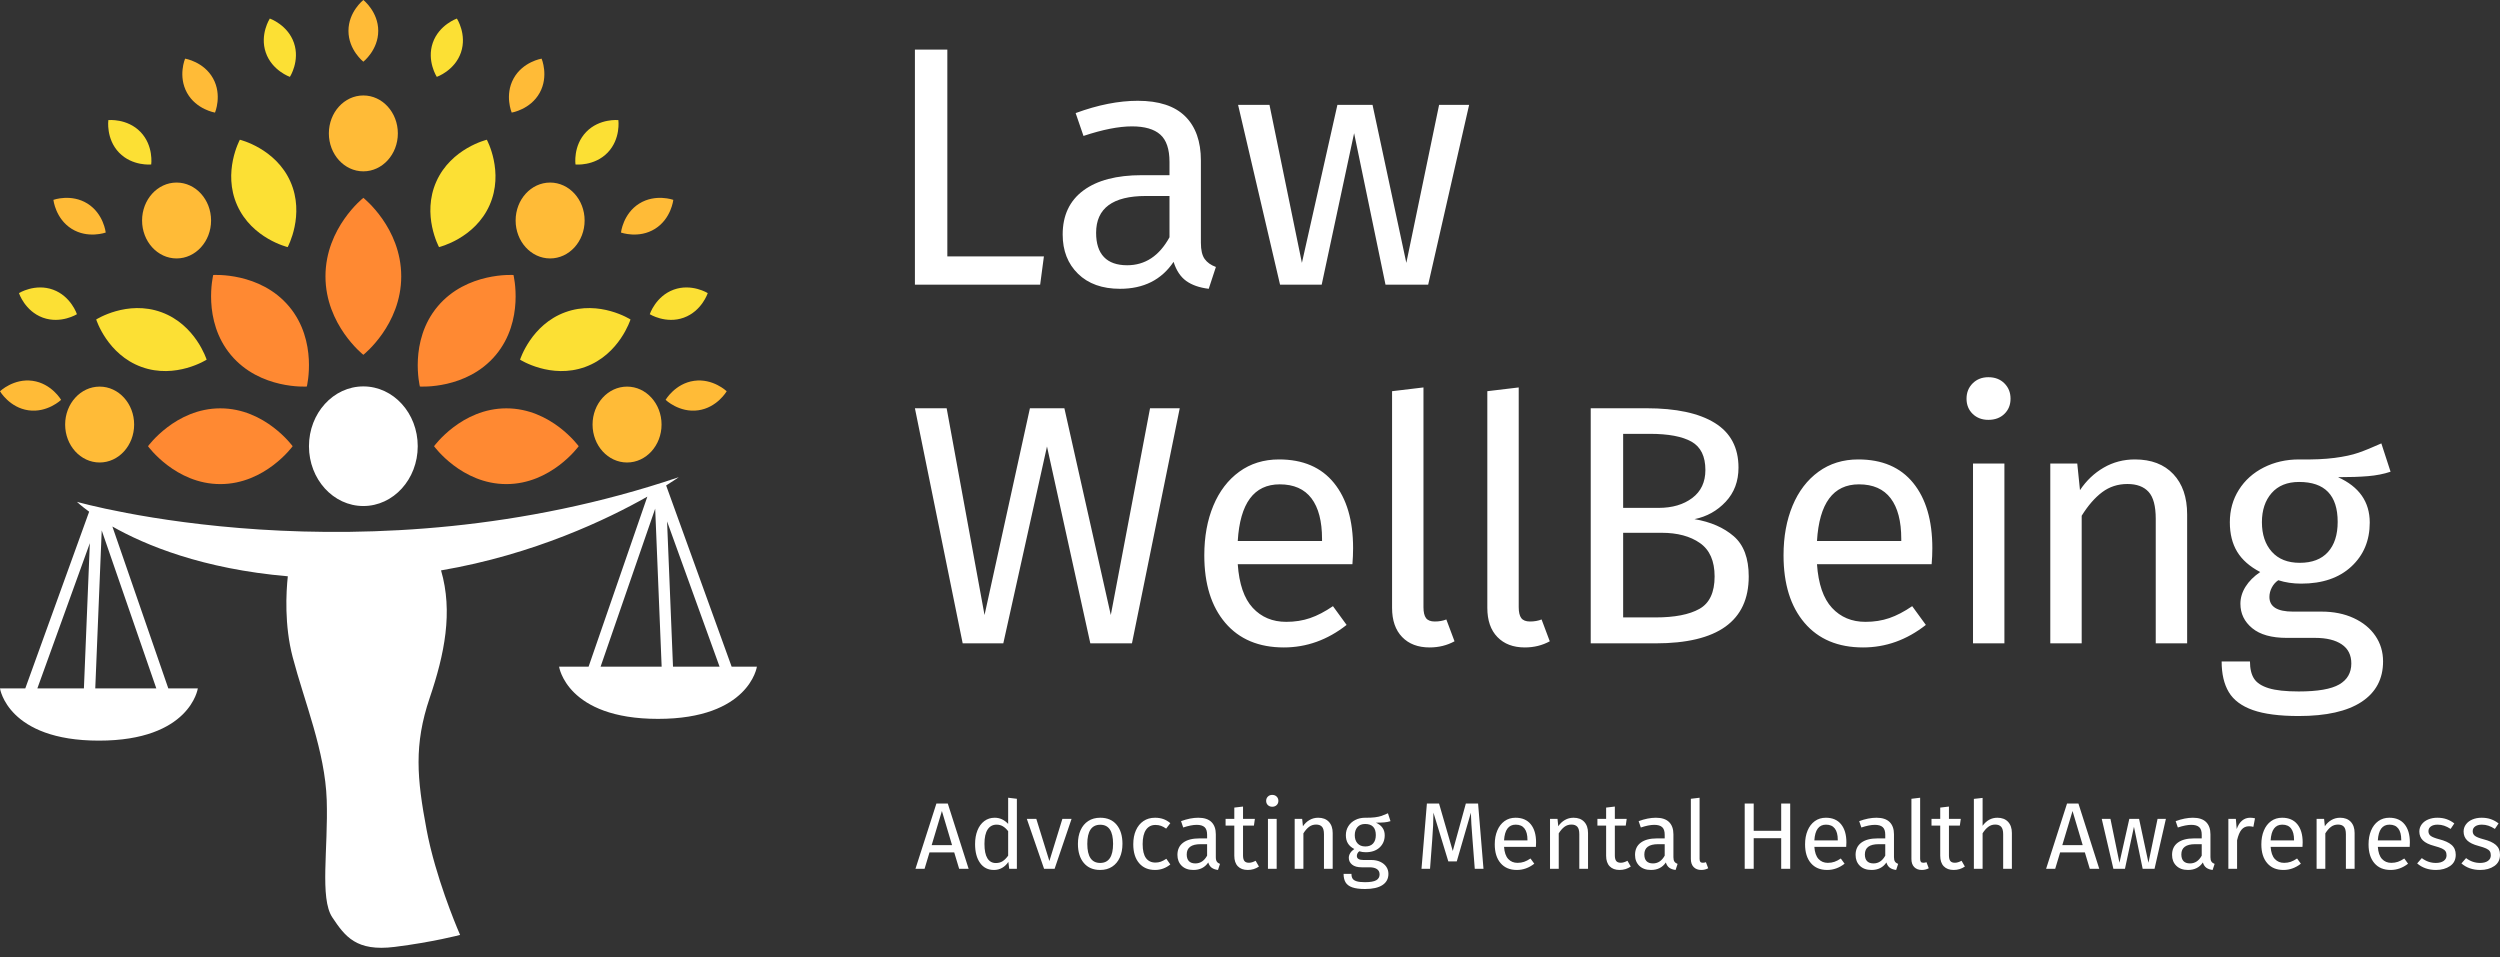 <svg width="256" height="98" viewBox="0 0 256 98" fill="none" xmlns="http://www.w3.org/2000/svg">
<rect x="0" y="0" width="256" height="98" fill="#333333" stroke="none"/>
<g clip-path="url(#clip0_123_241)">
<path fill-rule="evenodd" clip-rule="evenodd" d="M37.207 0C37.207 0 35.682 1.2 35.682 3.159C35.682 5.119 37.207 6.318 37.207 6.318C37.207 6.318 38.732 5.119 38.732 3.159C38.732 1.2 37.207 0 37.207 0ZM18.953 6.004C18.953 6.004 18.201 7.792 19.151 9.506C20.101 11.22 22.017 11.53 22.017 11.53C22.017 11.53 22.768 9.742 21.818 8.028C20.868 6.314 18.953 6.004 18.953 6.004ZM5.468 20.465C5.468 20.465 5.677 22.393 7.339 23.432C9.001 24.471 10.826 23.813 10.826 23.813C10.826 23.813 10.617 21.884 8.955 20.846C7.293 19.808 5.468 20.465 5.468 20.465ZM0 40.066C0 40.066 0.976 41.743 2.917 42.015C4.858 42.288 6.258 40.945 6.258 40.945C6.258 40.945 5.282 39.269 3.341 38.996C1.4 38.723 0 40.066 0 40.066ZM55.461 6.004C55.461 6.004 56.213 7.792 55.263 9.506C54.313 11.22 52.398 11.53 52.398 11.53C52.398 11.53 51.646 9.742 52.596 8.028C53.546 6.314 55.461 6.004 55.461 6.004ZM68.947 20.465C68.947 20.465 68.737 22.393 67.075 23.432C65.413 24.471 63.588 23.813 63.588 23.813C63.588 23.813 63.797 21.884 65.459 20.846C67.121 19.808 68.947 20.465 68.947 20.465ZM74.414 40.066C74.414 40.066 73.438 41.743 71.498 42.015C69.557 42.288 68.156 40.945 68.156 40.945C68.156 40.945 69.132 39.269 71.073 38.996C73.014 38.723 74.414 40.066 74.414 40.066Z" fill="#FFBB37"/>
<path fill-rule="evenodd" clip-rule="evenodd" d="M40.74 13.66C40.74 15.806 39.158 17.545 37.207 17.545C35.256 17.545 33.675 15.806 33.675 13.66C33.675 11.514 35.256 9.775 37.207 9.775C39.158 9.775 40.74 11.514 40.74 13.66ZM21.614 22.579C21.614 24.725 20.032 26.464 18.082 26.464C16.131 26.464 14.549 24.725 14.549 22.579C14.549 20.433 16.131 18.694 18.082 18.694C20.032 18.694 21.614 20.433 21.614 22.579ZM13.736 43.474C13.736 45.62 12.154 47.359 10.204 47.359C8.253 47.359 6.671 45.62 6.671 43.474C6.671 41.328 8.253 39.589 10.204 39.589C12.154 39.589 13.736 41.328 13.736 43.474ZM52.8 22.579C52.8 24.725 54.382 26.464 56.333 26.464C58.284 26.464 59.865 24.725 59.865 22.579C59.865 20.433 58.284 18.694 56.333 18.694C54.382 18.694 52.8 20.433 52.8 22.579ZM60.678 43.474C60.678 45.62 62.26 47.359 64.211 47.359C66.162 47.359 67.743 45.62 67.743 43.474C67.743 41.328 66.162 39.589 64.211 39.589C62.26 39.589 60.678 41.328 60.678 43.474Z" fill="#FFBB37"/>
<path fill-rule="evenodd" clip-rule="evenodd" d="M27.629 1.899C27.629 1.899 26.577 3.529 27.216 5.382C27.854 7.235 29.686 7.872 29.686 7.872C29.686 7.872 30.737 6.242 30.099 4.389C29.461 2.536 27.629 1.899 27.629 1.899ZM11.095 12.298C11.095 12.298 10.832 14.22 12.193 15.63C13.555 17.039 15.485 16.843 15.485 16.843C15.485 16.843 15.748 14.921 14.387 13.511C13.025 12.102 11.095 12.298 11.095 12.298ZM1.941 30.014C1.941 30.014 2.546 31.857 4.388 32.527C6.23 33.198 7.878 32.175 7.878 32.175C7.878 32.175 7.273 30.332 5.431 29.662C3.589 28.992 1.941 30.014 1.941 30.014ZM46.786 1.899C46.786 1.899 47.837 3.529 47.199 5.382C46.56 7.235 44.728 7.872 44.728 7.872C44.728 7.872 43.678 6.242 44.315 4.389C44.953 2.536 46.786 1.899 46.786 1.899ZM63.319 12.298C63.319 12.298 63.583 14.22 62.221 15.63C60.86 17.039 58.929 16.843 58.929 16.843C58.929 16.843 58.666 14.921 60.027 13.511C61.389 12.102 63.319 12.298 63.319 12.298ZM72.474 30.014C72.474 30.014 71.868 31.857 70.026 32.527C68.185 33.198 66.536 32.175 66.536 32.175C66.536 32.175 67.142 30.332 68.983 29.662C70.825 28.992 72.474 30.014 72.474 30.014Z" fill="#FCE034"/>
<path fill-rule="evenodd" clip-rule="evenodd" d="M24.562 14.309C24.562 14.309 22.767 17.61 24.285 21.019C25.803 24.429 29.458 25.303 29.458 25.303C29.458 25.303 31.253 22.003 29.735 18.593C28.217 15.183 24.562 14.309 24.562 14.309ZM9.85 32.714C9.85 32.714 10.977 36.298 14.486 37.574C17.993 38.851 21.16 36.83 21.16 36.83C21.16 36.83 20.034 33.246 16.526 31.97C13.018 30.693 9.85 32.714 9.85 32.714ZM49.852 14.309C49.852 14.309 51.648 17.61 50.129 21.019C48.611 24.429 44.956 25.303 44.956 25.303C44.956 25.303 43.161 22.003 44.679 18.593C46.198 15.183 49.852 14.309 49.852 14.309ZM64.564 32.714C64.564 32.714 63.437 36.298 59.929 37.574C56.421 38.851 53.254 36.83 53.254 36.83C53.254 36.83 54.381 33.246 57.889 31.97C61.397 30.693 64.564 32.714 64.564 32.714Z" fill="#FCE034"/>
<path fill-rule="evenodd" clip-rule="evenodd" d="M37.207 20.26C37.207 20.26 33.328 23.311 33.328 28.297C33.328 33.282 37.207 36.333 37.207 36.333C37.207 36.333 41.086 33.282 41.086 28.297C41.086 23.311 37.207 20.26 37.207 20.26ZM15.156 45.693C15.156 45.693 17.968 49.571 22.561 49.571C27.155 49.571 29.967 45.693 29.967 45.693C29.967 45.693 27.155 41.814 22.561 41.814C17.968 41.814 15.156 45.693 15.156 45.693ZM21.834 28.16C21.834 28.16 20.682 32.821 23.655 36.363C26.628 39.906 31.419 39.581 31.419 39.581C31.419 39.581 32.571 34.919 29.598 31.377C26.625 27.835 21.834 28.16 21.834 28.16ZM59.258 45.693C59.258 45.693 56.446 49.571 51.853 49.571C47.259 49.571 44.447 45.693 44.447 45.693C44.447 45.693 47.259 41.814 51.853 41.814C56.446 41.814 59.258 45.693 59.258 45.693ZM52.581 28.16C52.581 28.16 53.732 32.821 50.76 36.363C47.787 39.906 42.995 39.581 42.995 39.581C42.995 39.581 41.844 34.919 44.816 31.377C47.789 27.835 52.581 28.16 52.581 28.16Z" fill="#FF8932"/>
<path fill-rule="evenodd" clip-rule="evenodd" d="M69.505 48.864C69.505 48.864 69.055 49.184 68.213 49.712L74.919 68.266H77.507C77.507 68.266 76.73 73.613 67.379 73.613C58.028 73.613 57.25 68.266 57.25 68.266H60.272L66.288 50.856C62.254 53.143 54.697 56.783 45.163 58.408C46.402 62.658 45.52 66.985 44.006 71.451C42.37 76.275 42.697 79.71 43.679 84.943C43.781 85.489 43.899 86.037 44.029 86.583L44.108 86.91C45.236 91.48 47.114 95.737 47.114 95.737C47.114 95.737 44.333 96.473 40.408 96.964C36.482 97.454 35.337 95.901 34.029 93.939C32.72 91.976 33.619 86.906 33.456 81.918C33.292 76.93 31.166 71.86 29.968 67.281C29.112 64.013 29.296 60.664 29.472 59.012C20.742 58.26 14.891 55.832 11.507 53.915L17.236 70.495H20.257C20.257 70.495 19.479 75.841 10.129 75.841C0.778 75.841 0 70.495 0 70.495H2.588L9.129 52.398C8.285 51.785 7.879 51.389 7.879 51.389C7.879 51.389 37.207 59.783 69.505 48.864ZM10.416 54.315L9.755 70.495H16.007L10.416 54.315ZM9.2 55.619L3.824 70.495H8.592L9.2 55.619ZM68.307 53.39L68.915 68.266H73.684L68.307 53.39ZM67.091 52.086L61.501 68.266H67.753L67.091 52.086ZM37.207 39.568C40.283 39.568 42.776 42.31 42.776 45.693C42.776 49.075 40.283 51.817 37.207 51.817C34.132 51.817 31.638 49.075 31.638 45.693C31.638 42.31 34.132 39.568 37.207 39.568Z" fill="white"/>
<path fill-rule="evenodd" clip-rule="evenodd" d="M97.007 5.08H93.687V29.153H106.512L106.896 26.254H97.007V5.08ZM119.756 24.297C118.707 26.207 117.262 27.162 115.422 27.162C114.374 27.162 113.582 26.883 113.046 26.323C112.51 25.764 112.242 24.938 112.242 23.842C112.242 21.327 113.943 20.069 117.344 20.069H119.756V24.297ZM123.355 26.516C123.098 26.155 122.971 25.601 122.971 24.856V16.436C122.971 14.479 122.435 12.971 121.363 11.911C120.292 10.851 118.672 10.321 116.506 10.321C114.548 10.321 112.428 10.74 110.146 11.579L110.949 13.92C112.906 13.268 114.561 12.941 115.912 12.941C117.216 12.941 118.183 13.221 118.812 13.78C119.441 14.339 119.756 15.271 119.756 16.575V17.938H116.925C114.339 17.938 112.341 18.462 110.932 19.51C109.522 20.558 108.818 22.061 108.818 24.017C108.818 25.672 109.342 27.011 110.39 28.036C111.439 29.061 112.871 29.573 114.689 29.573C117.112 29.573 118.94 28.653 120.175 26.813C120.454 27.698 120.885 28.35 121.468 28.769C122.05 29.189 122.819 29.456 123.774 29.573L124.508 27.337C123.995 27.15 123.611 26.877 123.355 26.516ZM147.363 10.74L144.008 26.917L140.548 10.74H136.949L133.315 26.917L129.995 10.74H126.78L131.078 29.153H135.341L138.661 13.64L141.876 29.153H146.244L150.438 10.74H147.363Z" fill="white"/>
<path fill-rule="evenodd" clip-rule="evenodd" d="M113.746 62.979L108.993 41.805H105.464L100.816 62.979L96.937 41.805H93.687L98.579 65.879H102.738L107.211 45.719L111.649 65.879H115.912L120.805 41.805H117.764L113.746 62.979ZM135.377 55.397H126.746C126.978 51.53 128.41 49.597 131.043 49.597C132.488 49.597 133.571 50.075 134.294 51.029C135.015 51.985 135.377 53.37 135.377 55.187V55.397ZM130.974 47.046C129.413 47.046 128.055 47.465 126.902 48.304C125.749 49.142 124.864 50.302 124.246 51.781C123.629 53.26 123.32 54.954 123.32 56.864C123.32 59.799 124.037 62.105 125.47 63.782C126.902 65.459 128.9 66.298 131.463 66.298C133.792 66.298 135.936 65.53 137.893 63.992L136.495 62.071C135.679 62.629 134.899 63.037 134.153 63.293C133.407 63.55 132.593 63.677 131.707 63.677C130.31 63.677 129.168 63.2 128.283 62.245C127.397 61.29 126.885 59.799 126.746 57.773H138.487C138.533 57.213 138.557 56.666 138.557 56.131C138.557 53.289 137.904 51.064 136.6 49.457C135.295 47.849 133.42 47.046 130.974 47.046ZM146.916 63.642C146.498 63.642 146.2 63.526 146.025 63.293C145.851 63.061 145.763 62.688 145.763 62.175V39.674L142.548 40.058V62.245C142.548 63.526 142.892 64.522 143.579 65.232C144.266 65.943 145.205 66.298 146.392 66.298C147.324 66.298 148.175 66.088 148.943 65.669L148.105 63.433C147.756 63.572 147.359 63.642 146.916 63.642ZM156.67 63.642C156.251 63.642 155.954 63.526 155.779 63.293C155.605 63.061 155.517 62.688 155.517 62.175V39.674L152.302 40.058V62.245C152.302 63.526 152.645 64.522 153.333 65.232C154.019 65.943 154.958 66.298 156.146 66.298C157.078 66.298 157.928 66.088 158.697 65.669L157.858 63.433C157.509 63.572 157.112 63.642 156.67 63.642ZM174.02 62.35C172.984 62.932 171.487 63.224 169.53 63.224H166.21V54.558H170.159C171.766 54.558 173.071 54.907 174.073 55.606C175.075 56.306 175.576 57.446 175.576 59.03C175.576 60.661 175.057 61.768 174.02 62.35ZM166.21 44.425H168.936C170.846 44.425 172.273 44.694 173.217 45.23C174.16 45.765 174.632 46.731 174.632 48.129C174.632 49.364 174.184 50.319 173.287 50.995C172.39 51.67 171.242 52.007 169.844 52.007H166.21V44.425ZM177.532 54.907C176.507 54.023 175.168 53.44 173.514 53.16C174.772 52.905 175.838 52.311 176.711 51.379C177.585 50.448 178.022 49.282 178.022 47.885C178.022 45.835 177.212 44.309 175.593 43.308C173.973 42.306 171.638 41.805 168.587 41.805H162.89V65.879H169.53C175.89 65.879 179.07 63.596 179.07 59.03C179.07 57.167 178.558 55.793 177.532 54.907ZM194.69 55.397H186.059C186.291 51.53 187.724 49.597 190.357 49.597C191.801 49.597 192.885 50.075 193.607 51.029C194.329 51.985 194.69 53.37 194.69 55.187V55.397ZM190.287 47.046C188.726 47.046 187.369 47.465 186.216 48.304C185.063 49.142 184.177 50.302 183.56 51.781C182.943 53.26 182.634 54.954 182.634 56.864C182.634 59.799 183.351 62.105 184.784 63.782C186.216 65.459 188.213 66.298 190.777 66.298C193.105 66.298 195.249 65.53 197.207 63.992L195.809 62.071C194.993 62.629 194.213 63.037 193.467 63.293C192.721 63.55 191.906 63.677 191.021 63.677C189.624 63.677 188.481 63.2 187.597 62.245C186.711 61.29 186.199 59.799 186.059 57.773H197.8C197.847 57.213 197.871 56.666 197.871 56.131C197.871 53.289 197.218 51.064 195.914 49.457C194.609 47.849 192.734 47.046 190.287 47.046ZM203.609 38.626C202.957 38.626 202.421 38.836 202.001 39.255C201.582 39.674 201.373 40.198 201.373 40.827C201.373 41.456 201.582 41.974 202.001 42.382C202.421 42.789 202.957 42.993 203.609 42.993C204.285 42.993 204.833 42.789 205.251 42.382C205.671 41.974 205.88 41.456 205.88 40.827C205.88 40.198 205.671 39.674 205.251 39.255C204.833 38.836 204.285 38.626 203.609 38.626ZM202.036 65.879H205.251V47.466H202.036V65.879ZM218.617 47.046C217.451 47.046 216.385 47.325 215.419 47.885C214.452 48.444 213.642 49.213 212.99 50.191L212.711 47.465H209.95V65.879H213.165V52.811C213.817 51.763 214.516 50.959 215.262 50.4C216.007 49.842 216.869 49.562 217.848 49.562C218.803 49.562 219.525 49.83 220.014 50.366C220.504 50.901 220.748 51.822 220.748 53.125V65.879H223.963V52.672C223.963 50.924 223.491 49.55 222.548 48.549C221.604 47.547 220.294 47.046 218.617 47.046ZM232.615 50.488C233.279 49.731 234.217 49.352 235.429 49.352C238.061 49.352 239.378 50.715 239.378 53.44C239.378 54.767 239.045 55.798 238.381 56.532C237.718 57.266 236.756 57.633 235.498 57.633C234.264 57.633 233.309 57.255 232.633 56.498C231.957 55.74 231.62 54.733 231.62 53.475C231.62 52.241 231.952 51.245 232.615 50.488ZM241.02 63.293C240.065 62.851 238.97 62.629 237.735 62.629H234.8C233.192 62.629 232.388 62.129 232.388 61.127C232.388 60.801 232.47 60.481 232.633 60.166C232.796 59.852 233.017 59.601 233.297 59.415C234.019 59.648 234.8 59.764 235.639 59.764C237.805 59.764 239.518 59.182 240.775 58.017C242.033 56.853 242.662 55.351 242.662 53.51C242.662 51.391 241.579 49.841 239.412 48.863C240.624 48.863 241.649 48.828 242.488 48.758C243.326 48.688 244.095 48.537 244.794 48.304L243.85 45.404C242.919 45.823 242.132 46.144 241.492 46.365C240.851 46.587 240.042 46.761 239.063 46.889C238.085 47.018 236.872 47.07 235.429 47.046C234.101 47.046 232.895 47.32 231.812 47.867C230.728 48.415 229.878 49.178 229.261 50.155C228.643 51.134 228.335 52.241 228.335 53.475C228.335 54.663 228.585 55.671 229.086 56.498C229.587 57.324 230.373 58.017 231.445 58.576C230.792 59.019 230.292 59.52 229.942 60.079C229.593 60.638 229.418 61.22 229.418 61.826C229.418 62.827 229.82 63.66 230.624 64.324C231.428 64.988 232.61 65.319 234.171 65.319H237.071C238.236 65.319 239.144 65.542 239.797 65.984C240.449 66.426 240.775 67.079 240.775 67.94C240.775 68.895 240.362 69.611 239.535 70.089C238.708 70.566 237.327 70.805 235.394 70.805C234.066 70.805 233.041 70.695 232.319 70.474C231.596 70.252 231.095 69.926 230.816 69.495C230.537 69.064 230.397 68.476 230.397 67.731H227.496C227.496 69.011 227.741 70.059 228.23 70.875C228.719 71.69 229.54 72.302 230.693 72.71C231.847 73.117 233.413 73.321 235.394 73.321C238.212 73.321 240.356 72.837 241.824 71.871C243.291 70.904 244.026 69.524 244.026 67.731C244.026 66.752 243.764 65.879 243.239 65.11C242.715 64.341 241.975 63.736 241.02 63.293Z" fill="white"/>
<path d="M98.218 88.967L97.713 87.288H95.18L94.675 88.967H93.743L95.888 82.28H97.053L99.188 88.967H98.218ZM95.403 86.541H97.49L96.451 83.047L95.403 86.541ZM104.128 81.795V88.967H103.342L103.255 88.259C103.087 88.517 102.876 88.72 102.624 88.865C102.372 89.011 102.09 89.084 101.78 89.084C101.171 89.084 100.697 88.844 100.358 88.365C100.018 87.887 99.848 87.243 99.848 86.434C99.848 85.91 99.929 85.444 100.091 85.036C100.253 84.629 100.486 84.31 100.79 84.08C101.094 83.851 101.45 83.736 101.857 83.736C102.381 83.736 102.841 83.946 103.235 84.367V81.688L104.128 81.795ZM101.974 88.375C102.245 88.375 102.478 88.312 102.672 88.186C102.867 88.06 103.054 87.87 103.235 87.618V85.114C103.067 84.894 102.888 84.728 102.697 84.614C102.506 84.501 102.291 84.444 102.051 84.444C101.657 84.444 101.351 84.609 101.134 84.939C100.917 85.269 100.809 85.761 100.809 86.415C100.809 87.075 100.909 87.566 101.11 87.89C101.31 88.213 101.598 88.375 101.974 88.375ZM109.728 83.852L107.991 88.967H106.914L105.147 83.852H106.118L107.457 88.171L108.787 83.852H109.728ZM112.669 83.736C113.387 83.736 113.945 83.975 114.343 84.454C114.741 84.933 114.94 85.583 114.94 86.405C114.94 86.936 114.85 87.403 114.668 87.807C114.487 88.212 114.225 88.525 113.882 88.749C113.539 88.972 113.132 89.084 112.659 89.084C111.941 89.084 111.382 88.844 110.98 88.365C110.579 87.887 110.379 87.236 110.379 86.415C110.379 85.884 110.469 85.416 110.65 85.012C110.832 84.608 111.094 84.294 111.437 84.071C111.779 83.847 112.19 83.736 112.669 83.736ZM112.669 84.454C111.783 84.454 111.339 85.108 111.339 86.415C111.339 87.715 111.779 88.365 112.659 88.365C113.539 88.365 113.979 87.712 113.979 86.405C113.979 85.104 113.543 84.454 112.669 84.454ZM118.279 83.736C118.583 83.736 118.861 83.78 119.114 83.867C119.366 83.954 119.609 84.095 119.842 84.289L119.414 84.852C119.233 84.723 119.057 84.627 118.886 84.566C118.714 84.504 118.525 84.474 118.318 84.474C117.904 84.474 117.582 84.638 117.352 84.969C117.122 85.299 117.008 85.787 117.008 86.434C117.008 87.081 117.121 87.558 117.347 87.866C117.574 88.173 117.897 88.327 118.318 88.327C118.518 88.327 118.703 88.296 118.871 88.234C119.039 88.173 119.227 88.074 119.434 87.938L119.842 88.521C119.376 88.896 118.855 89.084 118.279 89.084C117.587 89.084 117.041 88.851 116.644 88.385C116.246 87.919 116.047 87.275 116.047 86.453C116.047 85.91 116.137 85.434 116.318 85.027C116.5 84.619 116.757 84.302 117.09 84.076C117.423 83.849 117.82 83.736 118.279 83.736ZM124.5 87.773C124.5 87.98 124.536 88.134 124.607 88.234C124.678 88.335 124.785 88.411 124.927 88.463L124.723 89.084C124.458 89.051 124.245 88.977 124.083 88.86C123.921 88.744 123.801 88.563 123.724 88.317C123.381 88.828 122.873 89.084 122.2 89.084C121.695 89.084 121.297 88.941 121.006 88.657C120.715 88.372 120.569 88 120.569 87.54C120.569 86.997 120.765 86.58 121.157 86.288C121.548 85.997 122.103 85.852 122.821 85.852H123.607V85.473C123.607 85.111 123.52 84.852 123.345 84.697C123.171 84.541 122.902 84.464 122.54 84.464C122.164 84.464 121.705 84.554 121.161 84.736L120.938 84.085C121.572 83.852 122.161 83.736 122.705 83.736C123.306 83.736 123.756 83.883 124.054 84.177C124.351 84.472 124.5 84.891 124.5 85.434V87.773ZM122.404 88.414C122.915 88.414 123.316 88.149 123.607 87.618V86.444H122.938C121.993 86.444 121.521 86.793 121.521 87.492C121.521 87.796 121.595 88.026 121.744 88.181C121.893 88.336 122.113 88.414 122.404 88.414ZM128.916 88.734C128.58 88.967 128.198 89.084 127.771 89.084C127.337 89.084 126.999 88.959 126.757 88.71C126.514 88.461 126.393 88.1 126.393 87.628V84.541H125.5V83.852H126.393V82.697L127.286 82.591V83.852H128.499L128.402 84.541H127.286V87.589C127.286 87.854 127.333 88.047 127.426 88.166C127.52 88.286 127.677 88.346 127.897 88.346C128.098 88.346 128.324 88.278 128.576 88.142L128.916 88.734ZM130.731 83.852V88.967H129.838V83.852H130.731ZM130.275 81.397C130.463 81.397 130.615 81.455 130.731 81.572C130.848 81.688 130.906 81.834 130.906 82.008C130.906 82.183 130.848 82.327 130.731 82.44C130.615 82.553 130.463 82.61 130.275 82.61C130.094 82.61 129.945 82.553 129.828 82.44C129.712 82.327 129.654 82.183 129.654 82.008C129.654 81.834 129.712 81.688 129.828 81.572C129.945 81.455 130.094 81.397 130.275 81.397ZM134.982 83.736C135.448 83.736 135.812 83.875 136.074 84.153C136.336 84.431 136.467 84.813 136.467 85.299V88.967H135.574V85.425C135.574 85.062 135.506 84.807 135.37 84.658C135.234 84.509 135.034 84.435 134.769 84.435C134.497 84.435 134.257 84.512 134.05 84.668C133.843 84.823 133.649 85.046 133.468 85.337V88.967H132.575V83.852H133.342L133.42 84.609C133.601 84.338 133.826 84.124 134.094 83.969C134.363 83.814 134.659 83.736 134.982 83.736ZM142.387 84.085C142.193 84.15 141.98 84.192 141.747 84.212C141.514 84.231 141.229 84.241 140.893 84.241C141.495 84.512 141.795 84.943 141.795 85.531C141.795 86.043 141.621 86.46 141.271 86.783C140.922 87.107 140.446 87.269 139.845 87.269C139.612 87.269 139.395 87.236 139.194 87.172C139.117 87.223 139.055 87.293 139.01 87.38C138.965 87.468 138.942 87.557 138.942 87.647C138.942 87.925 139.165 88.064 139.612 88.064H140.427C140.77 88.064 141.074 88.126 141.339 88.249C141.604 88.372 141.81 88.54 141.956 88.754C142.101 88.967 142.174 89.21 142.174 89.481C142.174 89.98 141.97 90.363 141.562 90.632C141.155 90.9 140.56 91.034 139.777 91.034C139.227 91.034 138.792 90.978 138.471 90.865C138.151 90.751 137.923 90.582 137.787 90.355C137.651 90.129 137.583 89.837 137.583 89.481H138.389C138.389 89.689 138.428 89.852 138.505 89.972C138.583 90.091 138.722 90.182 138.923 90.243C139.123 90.305 139.408 90.336 139.777 90.336C140.314 90.336 140.697 90.269 140.927 90.137C141.156 90.004 141.271 89.805 141.271 89.54C141.271 89.3 141.181 89.119 141 88.996C140.818 88.873 140.566 88.812 140.242 88.812H139.437C139.003 88.812 138.675 88.72 138.452 88.535C138.229 88.351 138.117 88.12 138.117 87.841C138.117 87.673 138.166 87.511 138.263 87.356C138.36 87.201 138.499 87.062 138.68 86.939C138.382 86.783 138.164 86.591 138.025 86.361C137.886 86.132 137.816 85.852 137.816 85.522C137.816 85.179 137.902 84.871 138.073 84.6C138.245 84.328 138.481 84.116 138.782 83.964C139.083 83.812 139.418 83.736 139.786 83.736C140.187 83.742 140.524 83.728 140.796 83.692C141.067 83.657 141.292 83.608 141.47 83.547C141.648 83.485 141.867 83.396 142.125 83.28L142.387 84.085ZM139.786 84.376C139.45 84.376 139.189 84.482 139.005 84.692C138.821 84.902 138.728 85.179 138.728 85.522C138.728 85.871 138.822 86.151 139.01 86.361C139.198 86.572 139.463 86.677 139.806 86.677C140.155 86.677 140.422 86.575 140.606 86.371C140.791 86.167 140.883 85.881 140.883 85.512C140.883 84.755 140.517 84.376 139.786 84.376ZM151.909 88.967H151.016L150.783 85.949C150.686 84.765 150.631 83.856 150.618 83.222L149.172 88.21H148.308L146.784 83.212C146.784 84.021 146.742 84.956 146.658 86.017L146.435 88.967H145.561L146.114 82.28H147.357L148.764 87.142L150.103 82.28H151.355L151.909 88.967ZM157.295 86.259C157.295 86.408 157.289 86.56 157.276 86.716H154.015C154.053 87.278 154.196 87.692 154.442 87.958C154.688 88.223 155.005 88.356 155.393 88.356C155.639 88.356 155.865 88.32 156.072 88.249C156.279 88.178 156.496 88.064 156.722 87.909L157.111 88.443C156.567 88.87 155.972 89.084 155.325 89.084C154.613 89.084 154.058 88.851 153.66 88.385C153.262 87.919 153.063 87.278 153.063 86.463C153.063 85.933 153.149 85.462 153.321 85.051C153.492 84.64 153.738 84.318 154.058 84.085C154.379 83.852 154.755 83.736 155.189 83.736C155.868 83.736 156.389 83.959 156.752 84.406C157.114 84.852 157.295 85.47 157.295 86.259ZM156.412 85.997C156.412 85.493 156.312 85.108 156.111 84.842C155.91 84.577 155.61 84.444 155.208 84.444C154.477 84.444 154.079 84.981 154.015 86.055H156.412V85.997ZM161.129 83.736C161.595 83.736 161.959 83.875 162.221 84.153C162.483 84.431 162.614 84.813 162.614 85.299V88.967H161.721V85.425C161.721 85.062 161.653 84.807 161.517 84.658C161.381 84.509 161.181 84.435 160.915 84.435C160.643 84.435 160.404 84.512 160.197 84.668C159.99 84.823 159.796 85.046 159.615 85.337V88.967H158.722V83.852H159.489L159.566 84.609C159.747 84.338 159.972 84.124 160.241 83.969C160.509 83.814 160.805 83.736 161.129 83.736ZM166.991 88.734C166.654 88.967 166.273 89.084 165.846 89.084C165.412 89.084 165.074 88.959 164.831 88.71C164.589 88.461 164.467 88.1 164.467 87.628V84.541H163.575V83.852H164.467V82.697L165.36 82.591V83.852H166.574L166.476 84.541H165.36V87.589C165.36 87.854 165.407 88.047 165.501 88.166C165.595 88.286 165.752 88.346 165.972 88.346C166.172 88.346 166.399 88.278 166.651 88.142L166.991 88.734ZM171.358 87.773C171.358 87.98 171.394 88.134 171.465 88.234C171.536 88.335 171.643 88.411 171.785 88.463L171.582 89.084C171.316 89.051 171.103 88.977 170.941 88.86C170.779 88.744 170.66 88.563 170.582 88.317C170.239 88.828 169.731 89.084 169.058 89.084C168.553 89.084 168.156 88.941 167.864 88.657C167.573 88.372 167.428 88 167.428 87.54C167.428 86.997 167.623 86.58 168.015 86.288C168.406 85.997 168.961 85.852 169.679 85.852H170.465V85.473C170.465 85.111 170.378 84.852 170.203 84.697C170.029 84.541 169.76 84.464 169.398 84.464C169.023 84.464 168.563 84.554 168.02 84.736L167.796 84.085C168.431 83.852 169.019 83.736 169.563 83.736C170.165 83.736 170.614 83.883 170.912 84.177C171.21 84.472 171.358 84.891 171.358 85.434V87.773ZM169.262 88.414C169.773 88.414 170.174 88.149 170.465 87.618V86.444H169.796C168.851 86.444 168.379 86.793 168.379 87.492C168.379 87.796 168.453 88.026 168.602 88.181C168.751 88.336 168.971 88.414 169.262 88.414ZM174.212 89.084C173.882 89.084 173.621 88.985 173.43 88.788C173.24 88.59 173.144 88.314 173.144 87.958V81.795L174.037 81.688V87.938C174.037 88.081 174.061 88.184 174.11 88.249C174.158 88.314 174.241 88.346 174.357 88.346C174.48 88.346 174.59 88.327 174.687 88.288L174.92 88.909C174.707 89.025 174.471 89.084 174.212 89.084ZM182.394 88.967V85.832H179.579V88.967H178.657V82.28H179.579V85.075H182.394V82.28H183.316V88.967H182.394ZM189.071 86.259C189.071 86.408 189.064 86.56 189.051 86.716H185.79C185.829 87.278 185.972 87.692 186.217 87.958C186.463 88.223 186.78 88.356 187.169 88.356C187.414 88.356 187.641 88.32 187.848 88.249C188.055 88.178 188.272 88.064 188.498 87.909L188.886 88.443C188.343 88.87 187.748 89.084 187.101 89.084C186.389 89.084 185.834 88.851 185.436 88.385C185.038 87.919 184.839 87.278 184.839 86.463C184.839 85.933 184.925 85.462 185.097 85.051C185.268 84.64 185.514 84.318 185.834 84.085C186.154 83.852 186.531 83.736 186.965 83.736C187.644 83.736 188.165 83.959 188.527 84.406C188.89 84.852 189.071 85.47 189.071 86.259ZM188.188 85.997C188.188 85.493 188.087 85.108 187.887 84.842C187.686 84.577 187.385 84.444 186.984 84.444C186.253 84.444 185.855 84.981 185.79 86.055H188.188V85.997ZM193.943 87.773C193.943 87.98 193.979 88.134 194.05 88.234C194.121 88.335 194.228 88.411 194.37 88.463L194.166 89.084C193.901 89.051 193.687 88.977 193.526 88.86C193.364 88.744 193.244 88.563 193.167 88.317C192.824 88.828 192.316 89.084 191.643 89.084C191.138 89.084 190.74 88.941 190.449 88.657C190.158 88.372 190.012 88 190.012 87.54C190.012 86.997 190.208 86.58 190.6 86.288C190.991 85.997 191.546 85.852 192.264 85.852H193.05V85.473C193.05 85.111 192.963 84.852 192.788 84.697C192.613 84.541 192.345 84.464 191.983 84.464C191.607 84.464 191.148 84.554 190.604 84.736L190.381 84.085C191.015 83.852 191.604 83.736 192.148 83.736C192.749 83.736 193.199 83.883 193.497 84.177C193.794 84.472 193.943 84.891 193.943 85.434V87.773ZM191.847 88.414C192.358 88.414 192.759 88.149 193.05 87.618V86.444H192.38C191.436 86.444 190.963 86.793 190.963 87.492C190.963 87.796 191.038 88.026 191.187 88.181C191.336 88.336 191.556 88.414 191.847 88.414ZM196.796 89.084C196.467 89.084 196.206 88.985 196.015 88.788C195.824 88.59 195.729 88.314 195.729 87.958V81.795L196.622 81.688V87.938C196.622 88.081 196.646 88.184 196.695 88.249C196.743 88.314 196.826 88.346 196.942 88.346C197.065 88.346 197.175 88.327 197.272 88.288L197.505 88.909C197.291 89.025 197.055 89.084 196.796 89.084ZM201.203 88.734C200.866 88.967 200.485 89.084 200.058 89.084C199.624 89.084 199.286 88.959 199.043 88.71C198.801 88.461 198.679 88.1 198.679 87.628V84.541H197.786V83.852H198.679V82.697L199.572 82.591V83.852H200.785L200.688 84.541H199.572V87.589C199.572 87.854 199.619 88.047 199.713 88.166C199.807 88.286 199.964 88.346 200.184 88.346C200.384 88.346 200.611 88.278 200.863 88.142L201.203 88.734ZM204.532 83.736C204.998 83.736 205.362 83.875 205.624 84.153C205.886 84.431 206.017 84.813 206.017 85.299V88.967H205.124V85.425C205.124 85.062 205.054 84.807 204.915 84.658C204.776 84.509 204.574 84.435 204.309 84.435C204.043 84.435 203.807 84.512 203.6 84.668C203.393 84.823 203.199 85.043 203.018 85.328V88.967H202.125V81.805L203.018 81.707V84.561C203.419 84.011 203.924 83.736 204.532 83.736ZM213.995 88.967L213.49 87.288H210.957L210.452 88.967H209.52L211.665 82.28H212.83L214.965 88.967H213.995ZM211.18 86.541H213.267L212.228 83.047L211.18 86.541ZM221.788 83.852L220.624 88.967H219.41L218.517 84.658L217.595 88.967H216.411L215.218 83.852H216.11L217.032 88.346L218.042 83.852H219.042L220.002 88.346L220.934 83.852H221.788ZM226.35 87.773C226.35 87.98 226.385 88.134 226.457 88.234C226.528 88.335 226.634 88.411 226.777 88.463L226.573 89.084C226.308 89.051 226.094 88.977 225.932 88.86C225.771 88.744 225.651 88.563 225.573 88.317C225.23 88.828 224.722 89.084 224.05 89.084C223.545 89.084 223.147 88.941 222.856 88.657C222.565 88.372 222.419 88 222.419 87.54C222.419 86.997 222.615 86.58 223.006 86.288C223.398 85.997 223.953 85.852 224.671 85.852H225.457V85.473C225.457 85.111 225.37 84.852 225.195 84.697C225.02 84.541 224.752 84.464 224.389 84.464C224.014 84.464 223.555 84.554 223.011 84.736L222.788 84.085C223.422 83.852 224.011 83.736 224.554 83.736C225.156 83.736 225.606 83.883 225.903 84.177C226.201 84.472 226.35 84.891 226.35 85.434V87.773ZM224.253 88.414C224.765 88.414 225.166 88.149 225.457 87.618V86.444H224.787C223.843 86.444 223.37 86.793 223.37 87.492C223.37 87.796 223.445 88.026 223.593 88.181C223.742 88.336 223.962 88.414 224.253 88.414ZM230.407 83.736C230.588 83.736 230.756 83.755 230.911 83.794L230.746 84.668C230.591 84.629 230.442 84.609 230.3 84.609C229.983 84.609 229.727 84.726 229.533 84.959C229.339 85.192 229.187 85.554 229.077 86.046V88.967H228.184V83.852H228.951L229.038 84.891C229.174 84.509 229.358 84.221 229.591 84.027C229.824 83.833 230.096 83.736 230.407 83.736ZM235.793 86.259C235.793 86.408 235.787 86.56 235.774 86.716H232.513C232.552 87.278 232.694 87.692 232.94 87.958C233.186 88.223 233.503 88.356 233.891 88.356C234.137 88.356 234.363 88.32 234.57 88.249C234.777 88.178 234.994 88.064 235.221 87.909L235.609 88.443C235.065 88.87 234.47 89.084 233.823 89.084C233.111 89.084 232.556 88.851 232.159 88.385C231.761 87.919 231.562 87.278 231.562 86.463C231.562 85.933 231.647 85.462 231.819 85.051C231.99 84.64 232.236 84.318 232.556 84.085C232.877 83.852 233.254 83.736 233.687 83.736C234.367 83.736 234.887 83.959 235.25 84.406C235.612 84.852 235.793 85.47 235.793 86.259ZM234.91 85.997C234.91 85.493 234.81 85.108 234.609 84.842C234.409 84.577 234.108 84.444 233.707 84.444C232.975 84.444 232.577 84.981 232.513 86.055H234.91V85.997ZM239.627 83.736C240.093 83.736 240.457 83.875 240.719 84.153C240.981 84.431 241.112 84.813 241.112 85.299V88.967H240.219V85.425C240.219 85.062 240.151 84.807 240.015 84.658C239.879 84.509 239.679 84.435 239.413 84.435C239.142 84.435 238.902 84.512 238.695 84.668C238.488 84.823 238.294 85.046 238.113 85.337V88.967H237.22V83.852H237.987L238.064 84.609C238.245 84.338 238.47 84.124 238.739 83.969C239.007 83.814 239.303 83.736 239.627 83.736ZM246.77 86.259C246.77 86.408 246.764 86.56 246.751 86.716H243.49C243.529 87.278 243.671 87.692 243.917 87.958C244.163 88.223 244.48 88.356 244.868 88.356C245.114 88.356 245.34 88.32 245.547 88.249C245.754 88.178 245.971 88.064 246.198 87.909L246.586 88.443C246.042 88.87 245.447 89.084 244.8 89.084C244.088 89.084 243.533 88.851 243.135 88.385C242.738 87.919 242.539 87.278 242.539 86.463C242.539 85.933 242.624 85.462 242.796 85.051C242.967 84.64 243.213 84.318 243.533 84.085C243.854 83.852 244.231 83.736 244.664 83.736C245.343 83.736 245.864 83.959 246.227 84.406C246.589 84.852 246.77 85.47 246.77 86.259ZM245.887 85.997C245.887 85.493 245.787 85.108 245.586 84.842C245.385 84.577 245.085 84.444 244.683 84.444C243.952 84.444 243.554 84.981 243.49 86.055H245.887V85.997ZM249.585 83.736C249.934 83.736 250.248 83.784 250.526 83.882C250.804 83.978 251.07 84.124 251.322 84.318L250.944 84.881C250.711 84.732 250.489 84.622 250.279 84.551C250.068 84.48 249.847 84.444 249.614 84.444C249.323 84.444 249.093 84.504 248.925 84.624C248.757 84.744 248.672 84.907 248.672 85.114C248.672 85.321 248.752 85.483 248.91 85.599C249.069 85.716 249.355 85.829 249.769 85.939C250.339 86.081 250.764 86.275 251.045 86.521C251.327 86.767 251.468 87.104 251.468 87.531C251.468 88.035 251.272 88.42 250.88 88.686C250.489 88.951 250.012 89.084 249.449 89.084C248.672 89.084 248.029 88.86 247.517 88.414L247.993 87.87C248.427 88.2 248.905 88.365 249.429 88.365C249.766 88.365 250.033 88.296 250.23 88.157C250.428 88.018 250.526 87.828 250.526 87.589C250.526 87.414 250.491 87.273 250.419 87.167C250.348 87.06 250.225 86.966 250.051 86.885C249.876 86.804 249.62 86.719 249.284 86.628C248.74 86.486 248.347 86.295 248.105 86.055C247.862 85.816 247.741 85.512 247.741 85.143C247.741 84.878 247.82 84.637 247.978 84.42C248.137 84.203 248.357 84.035 248.638 83.915C248.92 83.796 249.235 83.736 249.585 83.736ZM254.117 83.736C254.467 83.736 254.78 83.784 255.059 83.882C255.337 83.978 255.602 84.124 255.855 84.318L255.476 84.881C255.243 84.732 255.021 84.622 254.811 84.551C254.601 84.48 254.379 84.444 254.146 84.444C253.855 84.444 253.625 84.504 253.457 84.624C253.289 84.744 253.205 84.907 253.205 85.114C253.205 85.321 253.284 85.483 253.443 85.599C253.601 85.716 253.888 85.829 254.302 85.939C254.871 86.081 255.296 86.275 255.578 86.521C255.859 86.767 256 87.104 256 87.531C256 88.035 255.804 88.42 255.413 88.686C255.021 88.951 254.544 89.084 253.981 89.084C253.205 89.084 252.561 88.86 252.05 88.414L252.526 87.87C252.959 88.2 253.438 88.365 253.962 88.365C254.298 88.365 254.565 88.296 254.763 88.157C254.96 88.018 255.059 87.828 255.059 87.589C255.059 87.414 255.023 87.273 254.952 87.167C254.881 87.06 254.758 86.966 254.583 86.885C254.408 86.804 254.153 86.719 253.816 86.628C253.273 86.486 252.88 86.295 252.637 86.055C252.394 85.816 252.273 85.512 252.273 85.143C252.273 84.878 252.352 84.637 252.511 84.42C252.669 84.203 252.889 84.035 253.171 83.915C253.452 83.796 253.768 83.736 254.117 83.736Z" fill="white"/>
</g>
<defs>
<clipPath id="clip0_123_241">
<rect width="256" height="97.2" fill="white"/>
</clipPath>
</defs>
</svg>

